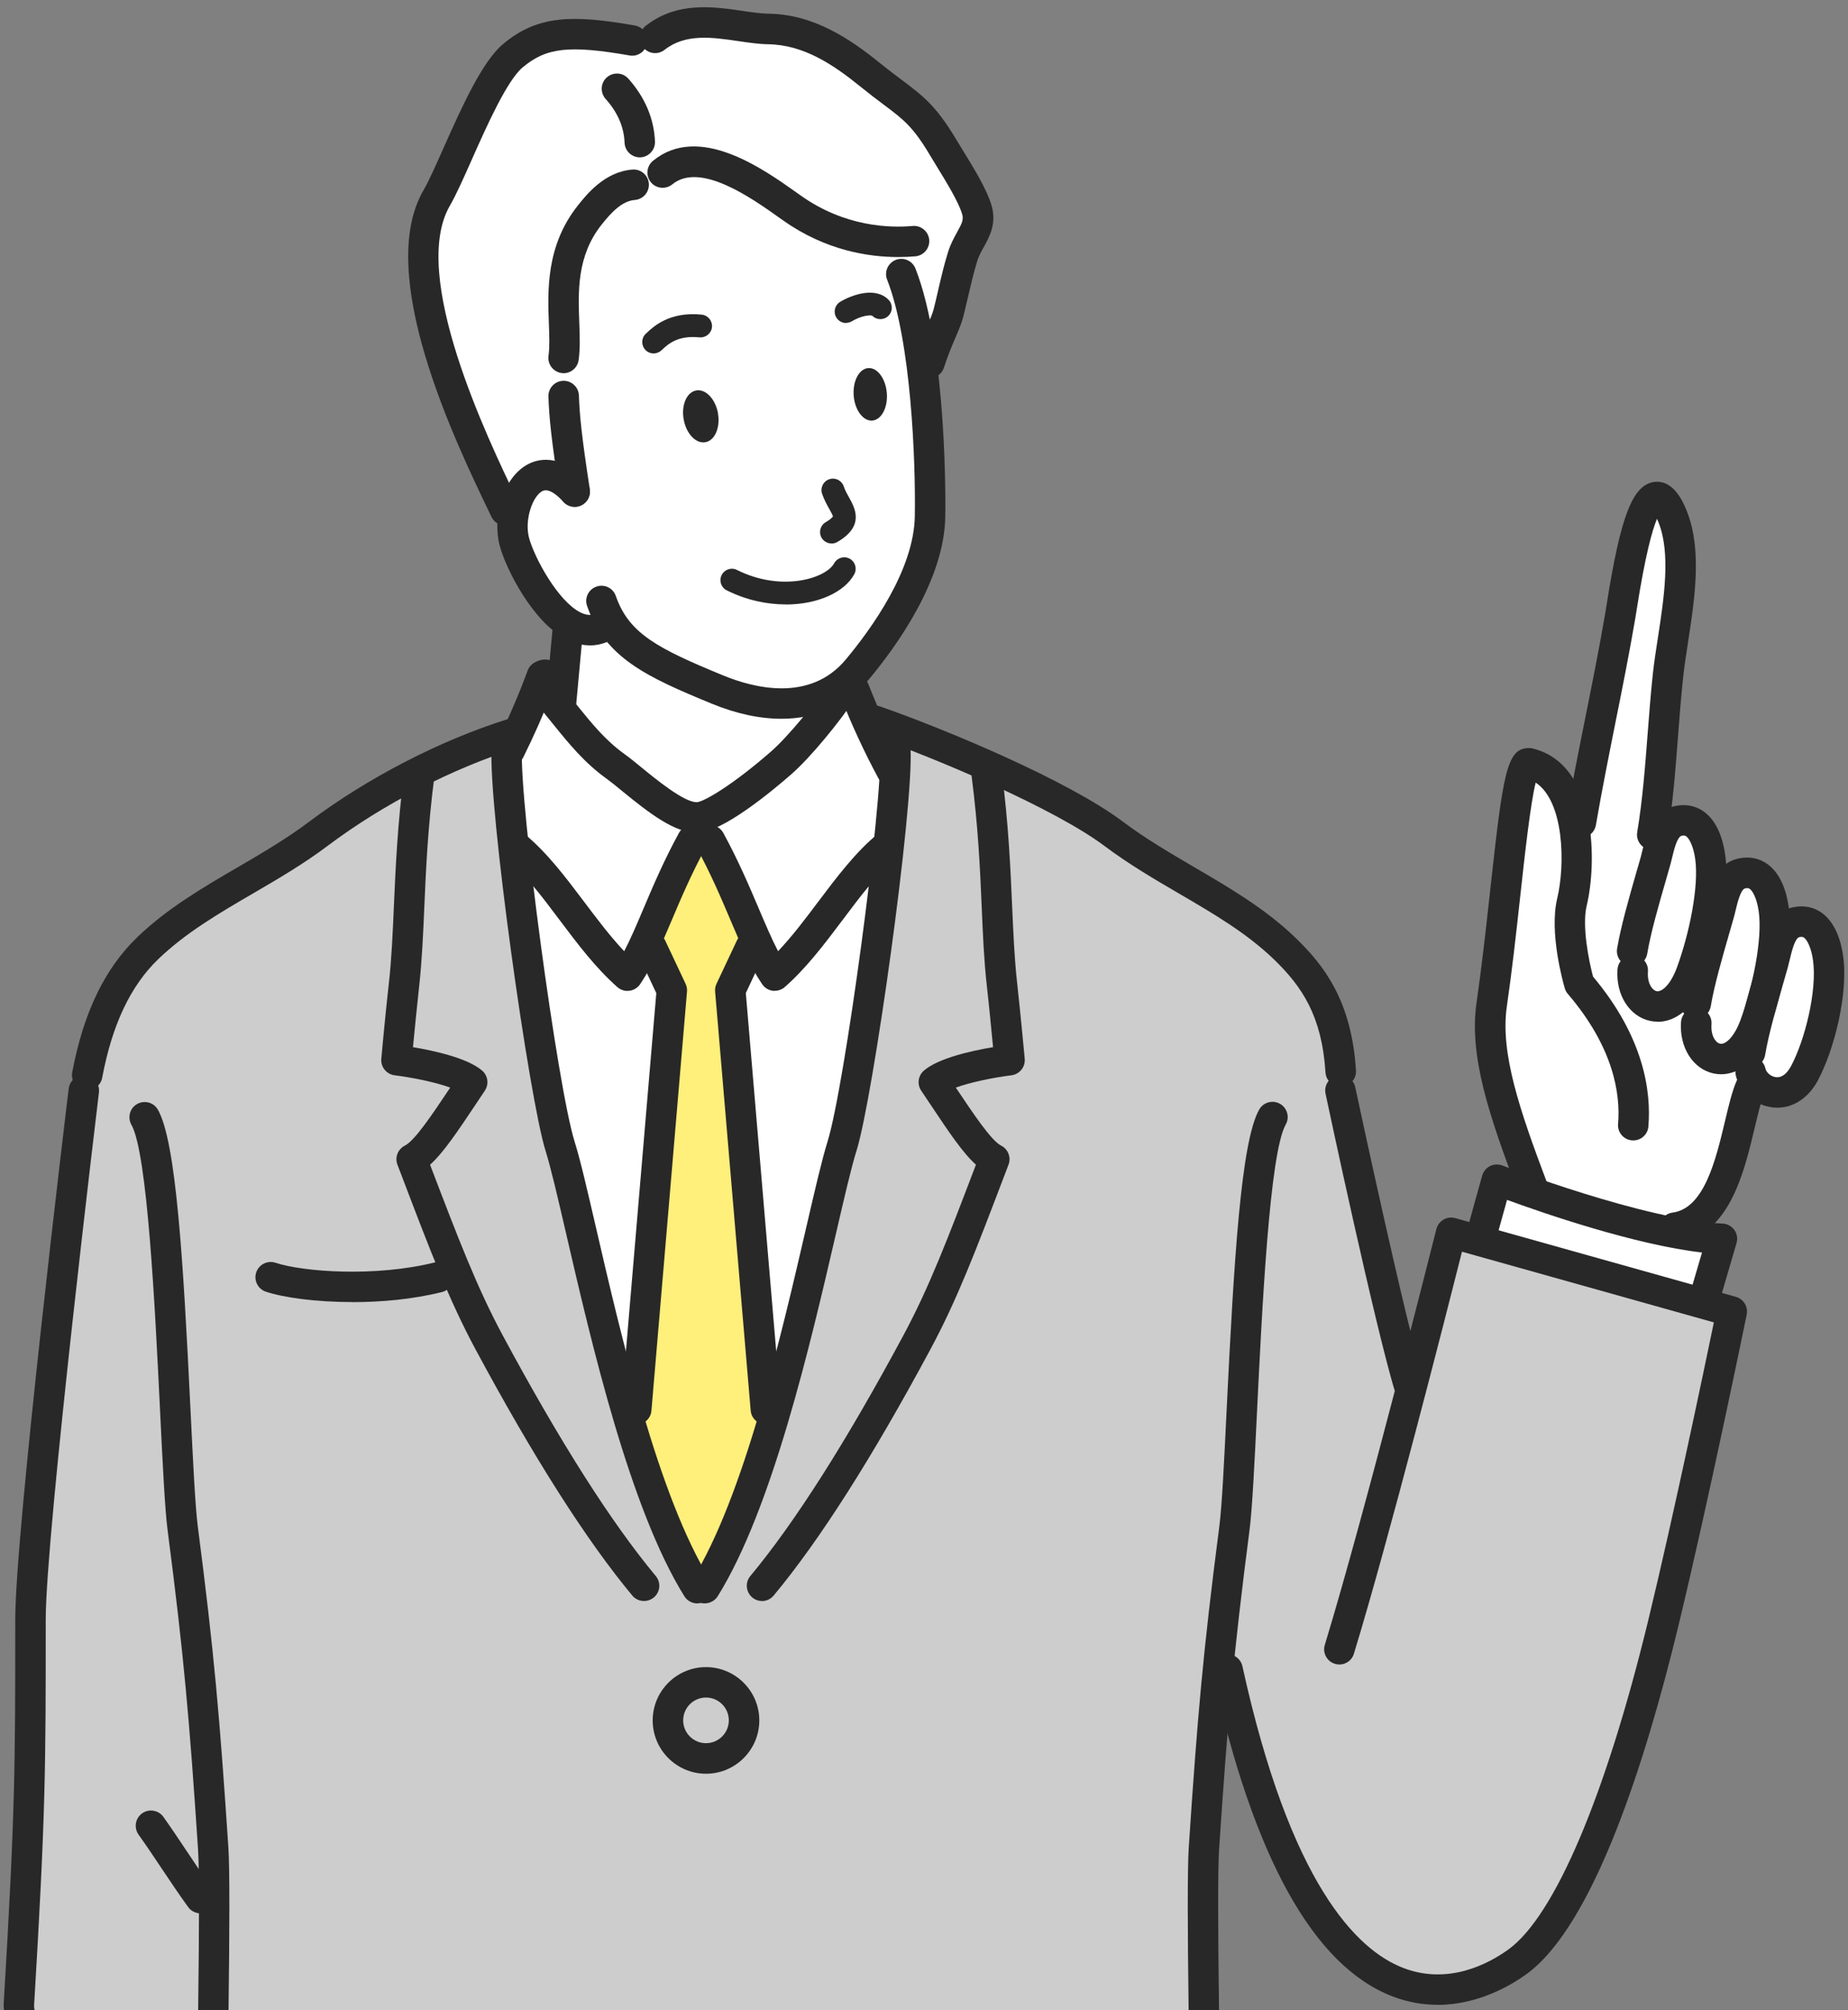 <?xml version="1.0" encoding="UTF-8"?>
<svg id="_レイヤー_2" data-name="レイヤー 2" xmlns="http://www.w3.org/2000/svg" xmlns:xlink="http://www.w3.org/1999/xlink" viewBox="0 0 251 273">
  <rect x="0" y="0" width="251" height="273" fill="#808080" stroke="none"/>
  <defs>
    <style>
      .cls-1 {
        clip-path: url(#clippath);
      }

      .cls-2 {
        fill: none;
      }

      .cls-2, .cls-3, .cls-4, .cls-5, .cls-6 {
        stroke-width: 0px;
      }

      .cls-3 {
        fill: #282828;
      }

      .cls-4 {
        fill: #cdcdcd;
      }

      .cls-5 {
        fill: #fff;
      }

      .cls-6 {
        fill: #ffef7b;
      }
    </style>
    <clipPath id="clippath">
      <rect class="cls-2" x="0" y="0" width="251" height="273" transform="translate(251 273) rotate(-180)"/>
    </clipPath>
  </defs>
  <g id="_イラスト" data-name="イラスト">
    <g class="cls-1">
      <g>
        <path class="cls-4" d="m2.57,272.27c1.55-25.87,1.57-32.07,1.57-52.25,0-12.11,7.24-71.91,7.24-71.91l.12.47c.04-.3.06-.47.06-.47l.27-2.08c1.22-6.52,3.53-12.71,8.23-17.24,6.64-6.39,15.58-9.83,23.15-15.52,7.6-5.72,17.23-10.75,26.38-13.62l46.21-2.76c9.15,2.87,27.89,10.67,35.48,16.38,7.57,5.69,16.5,9.12,23.15,15.52,4.11,3.96,7.13,8.45,7.65,16.73l.52,2.59,8.96,40.7c2.76-2.07,5.52-21.38,5.52-21.38l38.11,10.69s-5.17,25.35-9.31,42.42c-3.32,13.68-10.54,39.22-19.8,45.9-4.46,3.22-26.59,17.56-40.38-41.76,0,0-4.15,39.55-1.9,66.74.63,33.45,1.73,75.01,1.73,75.01,0,0,2.46,2.68-9.03,5.69-8.18,2.14-17.17,2.84-26.1,2.87-10.49.04-31.6,1.26-33.67-15.29h-.99c-2.07,16.55-23.19,15.33-33.68,15.29-8.93-.04-17.92-.73-26.1-2.87-11.5-3.01-9.03-5.69-9.03-5.69l-.22-38.28c-8.97-11.04-24.39-51.71-24.14-55.87Z"/>
        <path class="cls-5" d="m203.29,160.23l4.83.99c-3.97-10.52-6.5-18.17-5.52-24.83,2.07-14.14,3.11-32.77,5.09-32.72,4.22,1.04,5.93,5.68,6.34,10.39l.68-2.36c1.62-9.43,3.71-18.57,5.32-27.96.58-3.37,3.23-23.47,7.17-13.48,2.4,6.1.04,15.06-.66,21.42-.79,7.27-.95,14.55-2.15,21.68,0,0,1.29-1.42,3.59-1.89,2.96-.6,3.98,2.74,4.29,4.83.15,1.05.97,2.66,2.1,4.55.44-1.1,1.09-2.01,2.24-2.25,2.96-.6,3.98,2.74,4.29,4.83.3,2.09.64,4.76.67,4.67.56-1.98.12-2.4,2.43-2.87,2.96-.6,3.98,2.74,4.29,4.83.65,4.48-1.04,11.66-3.21,15.71-1.97,3.68-5.45,2.92-6.81.93l-3.94,14.16c-2.07,4.66-5.08,5.53-5.52,5.86,2.55.51,2.92,1.43,5.04,1.52l-2.28,7.79-30.52-7.76,2.24-8.06Z"/>
        <path class="cls-5" d="m69.1,102.87l4.91-9.08c3.26,3.64,5.54,7.4,9.66,10.35.47.34,10.21,6.98,10.21,6.98,3.62-1.03,10.75-6.23,12.2-7.5,2.06-1.8,5.03-5.31,7.15-8.23l1.12-3.15c.39-.21.09-.89.93-.44.45,1.24.97,2.52,1.51,3.81l4.5,3.35.31,2.76c.08,1.37-.05,7.33-.05,7.33l-.28-.02c-1.19,13.99-5.07,40.76-6.92,46.66-2.83,9.04-8.88,44.37-18.62,60.01l-.78.26c-10-15.9-16.05-51.23-18.88-60.27-2.08-6.63-6.73-39.68-7.22-51.24l.24-1.58Z"/>
        <polygon class="cls-6" points="85.52 193.29 91.26 134.49 87.24 128.11 94.02 114.14 96.43 114.14 103.45 127.07 99.19 134.49 104.49 193.98 95.74 215.7 94.71 215.7 85.52 193.29"/>
        <path class="cls-5" d="m78.06,66.76l-9.27-48.75,50.7,8.28,2.93,10.95c3.79,9.66,3.98,28.38,3.91,32.92-.12,7.22-5.2,15.18-9.87,20.77-1.29,1.54-2.75,2.64-4.31,3.38l-.41,3.12s-12.93,14.74-17.85,13.71c-4.91-1.03-18.37-13.97-18.37-13.97l1.37-12.77s-6.35-8.36-7.01-10.79c-1.33-4.89,2.58-13.09,8.18-6.84Z"/>
        <path class="cls-5" d="m59.31,26.88c2.34-4.03,6.65-16.21,10.35-19.31,4.11-3.45,8.28-3.45,16.21-2.07l3.1-.34c4.83-3.79,11.01-1.26,15.39-1.21,5.34.07,9.75,2.92,13.8,6.21,5.1,4.13,6.63,4.31,10.01,10,1.3,2.2,3.73,5.83,4.48,8.28.78,2.54-1.15,3.93-1.91,6.39-.78,2.55-1.28,5.08-1.91,7.6-.43,1.72-1.52,3.44-2.62,6.87l-5.43-15.52-3.11-1.31c-3.09-.54-6.6-1.75-10.08-4.21-.02-.02-.05-.03-.07-.05-4.3-3.05-12.33-9.03-17.52-4.78l-3.93,1.66c-2.63.2-4.51,2.27-5.98,4.13-1.48,1.87-2.35,3.82-2.86,5.77l-.67,5.45c-.04,3.09-.3,7.74-.3,7.74l1.07,16.9s-4.14-2.07-6.21,0c-2.07,2.07-2.5,4.22-2.5,4.22-4.14-8.62-15.52-31.73-9.31-42.42Z"/>
        <g>
          <path class="cls-3" d="m76.21,97.43c-.06,0-.13,0-.19,0-1.14-.11-1.97-1.11-1.87-2.25l.86-9.33c.11-1.14,1.11-1.98,2.25-1.87,1.14.11,1.97,1.11,1.87,2.25l-.86,9.33c-.1,1.07-1,1.88-2.06,1.88Z"/>
          <path class="cls-3" d="m182.09,147.59c-1.08,0-1.99-.84-2.06-1.94-.48-7.61-3.15-11.64-7.02-15.37-3.7-3.56-8.16-6.17-12.87-8.92-3.36-1.96-6.84-4-10.08-6.43-6.75-5.08-22.7-11.87-31.87-15.07-1.08-.38-1.65-1.56-1.27-2.64.38-1.08,1.56-1.65,2.64-1.27,8.77,3.06,25.49,10.02,32.99,15.67,3.05,2.29,6.42,4.26,9.68,6.17,4.72,2.76,9.6,5.61,13.66,9.51,3.95,3.8,7.69,8.62,8.28,18.09.07,1.14-.8,2.12-1.94,2.19-.04,0-.09,0-.13,0Z"/>
          <path class="cls-3" d="m121.99,34.91c-3.96,0-9.83-.87-15.6-4.96l-.5-.35c-3.77-2.68-10.78-7.67-14.58-4.56-.89.72-2.19.59-2.91-.29-.72-.88-.59-2.19.29-2.91,6.25-5.12,14.94,1.07,19.61,4.39l.49.35c5.97,4.23,12.07,4.39,15.17,4.11,1.14-.1,2.14.74,2.25,1.87.1,1.14-.74,2.14-1.87,2.25-.67.06-1.46.1-2.34.1Z"/>
          <path class="cls-3" d="m76.56,50.68c-.1,0-.2,0-.3-.02-1.13-.16-1.92-1.21-1.76-2.34.17-1.18.11-2.72.05-4.35-.17-4.47-.4-10.59,3.92-16.04,1.19-1.5,3.66-4.62,7.44-4.9,1.14-.09,2.13.77,2.22,1.91.08,1.14-.77,2.13-1.91,2.22-1.73.13-3.19,1.69-4.51,3.35-3.37,4.25-3.19,9.07-3.03,13.31.07,1.82.13,3.54-.09,5.09-.15,1.03-1.03,1.78-2.05,1.78Z"/>
          <path class="cls-3" d="m126.22,51.37c-.21,0-.42-.03-.63-.1-1.09-.35-1.69-1.51-1.34-2.6.61-1.9,1.21-3.31,1.7-4.44.4-.93.72-1.66.88-2.31.21-.83.4-1.65.59-2.48.39-1.7.8-3.46,1.35-5.22.33-1.06.8-1.91,1.21-2.66.71-1.28.93-1.76.69-2.52-.52-1.69-2.15-4.34-3.34-6.28-.35-.56-.67-1.09-.94-1.55-2.37-4-3.62-4.94-6.38-7.01-.9-.67-1.91-1.44-3.15-2.44-3.64-2.95-7.67-5.68-12.52-5.75-1.3-.02-2.65-.22-4.08-.43-3.52-.52-7.16-1.05-10,1.19-.9.71-2.2.55-2.91-.35-.71-.9-.55-2.2.35-2.91,4.25-3.34,9.19-2.61,13.16-2.03,1.29.19,2.51.37,3.53.38,6.13.08,11.06,3.42,15.08,6.67,1.18.95,2.16,1.69,3.03,2.34,2.91,2.19,4.67,3.51,7.46,8.21.26.44.57.95.91,1.49,1.38,2.25,3.1,5.04,3.78,7.24.76,2.5-.23,4.29-1.03,5.74-.35.63-.68,1.22-.88,1.87-.5,1.63-.89,3.31-1.27,4.94-.2.85-.4,1.71-.61,2.56-.25.98-.64,1.89-1.09,2.94-.47,1.1-1.01,2.35-1.56,4.06-.28.88-1.09,1.44-1.97,1.44Z"/>
          <path class="cls-3" d="m94.63,113.1c-2.98,0-6.36-2.58-10.16-5.69-.8-.66-1.49-1.22-2-1.59-3.11-2.22-5.24-4.87-7.31-7.43-.86-1.06-1.74-2.16-2.69-3.22-.76-.85-.69-2.16.16-2.92.85-.76,2.16-.69,2.92.16,1.02,1.14,1.94,2.28,2.83,3.38,1.98,2.45,3.85,4.77,6.49,6.66.62.44,1.36,1.05,2.22,1.75,2.03,1.66,5.8,4.75,7.53,4.75.01,0,.02,0,.04,0,.96-.07,4.83-2.31,10.07-6.89,2.35-2.06,5.99-6.53,7.92-9.42.63-.95,1.92-1.21,2.87-.57.95.63,1.21,1.92.57,2.87-2.06,3.1-5.95,7.89-8.64,10.24-2.69,2.35-9.31,7.83-12.69,7.92-.04,0-.08,0-.13,0Z"/>
          <path class="cls-3" d="m69.23,103.98c-.31,0-.62-.07-.92-.22-1.02-.51-1.44-1.75-.93-2.77,1.61-3.23,3.09-6.65,4.28-9.9.17-.47.51-.87.95-1.11.29-.16,1.19-.65,2.22-.26.57.21,1,.61,1.28,1.19.54.64.66,1.56.23,2.34-.32.57-.87.94-1.47,1.04-1.11,2.85-2.41,5.77-3.79,8.55-.36.73-1.09,1.15-1.85,1.15Z"/>
          <path class="cls-3" d="m121.12,106.78c-.74,0-1.45-.39-1.82-1.09-1.91-3.53-3.71-7.44-5.22-11.3-.42-1.06.11-2.26,1.17-2.68,1.06-.42,2.26.11,2.68,1.17,1.45,3.7,3.18,7.45,5.01,10.84.54,1.01.17,2.26-.84,2.8-.31.17-.65.25-.98.25Z"/>
          <path class="cls-3" d="m94.71,217.77c-.69,0-1.37-.35-1.76-.98-7.41-11.89-12.6-34.32-16.04-49.17-1.17-5.06-2.1-9.06-2.81-11.32-2.25-7.18-7.78-46.61-7.33-54.69.06-1.14,1.05-2.02,2.18-1.95,1.14.06,2.01,1.04,1.95,2.18-.39,7,4.82,45.8,7.15,53.23.76,2.41,1.7,6.48,2.89,11.62,3.37,14.58,8.47,36.6,15.52,47.91.6.97.31,2.25-.66,2.85-.34.21-.72.31-1.09.31Z"/>
          <path class="cls-3" d="m85.22,134.58c-.5,0-.99-.18-1.37-.52-2.96-2.61-5.43-5.9-7.83-9.09-2.46-3.28-4.79-6.38-7.45-8.53-.89-.72-1.02-2.02-.3-2.91.72-.89,2.02-1.02,2.91-.31,3.06,2.48,5.65,5.93,8.16,9.26,1.74,2.31,3.52,4.68,5.44,6.71.87-1.66,1.7-3.62,2.62-5.79,1.3-3.06,2.77-6.53,4.81-10.26.55-1,1.81-1.37,2.81-.83,1,.55,1.37,1.8.83,2.81-1.94,3.55-3.37,6.92-4.63,9.9-1.44,3.38-2.68,6.31-4.28,8.65-.33.49-.86.81-1.45.89-.09.01-.17.02-.26.02Z"/>
          <path class="cls-3" d="m86.43,193.47c-.06,0-.12,0-.18,0-1.14-.1-1.98-1.1-1.89-2.24l4.78-56.35-2.52-5.36c-.49-1.03-.04-2.27.99-2.75,1.03-.49,2.27-.04,2.75.99l2.76,5.86c.16.33.22.69.19,1.06l-4.83,56.91c-.09,1.08-1,1.89-2.06,1.89Z"/>
          <path class="cls-3" d="m95.74,217.77c-.37,0-.75-.1-1.09-.31-.97-.6-1.27-1.88-.66-2.85,7.05-11.31,12.15-33.35,15.52-47.93,1.19-5.14,2.13-9.2,2.88-11.61,2.33-7.42,7.54-46.22,7.15-53.23-.06-1.14.81-2.12,1.95-2.18,1.13-.06,2.12.81,2.18,1.95.45,8.09-5.08,47.51-7.34,54.69-.71,2.26-1.63,6.25-2.8,11.3-3.44,14.85-8.63,37.28-16.04,49.18-.39.63-1.07.98-1.76.98Z"/>
          <path class="cls-3" d="m105.23,134.58c-.08,0-.17,0-.26-.02-.59-.07-1.12-.4-1.45-.89-1.6-2.34-2.84-5.26-4.28-8.65-1.26-2.97-2.69-6.35-4.63-9.9-.55-1-.18-2.26.83-2.81,1-.55,2.26-.18,2.81.83,2.03,3.73,3.51,7.2,4.81,10.26.92,2.16,1.75,4.12,2.62,5.79,1.92-2.03,3.71-4.4,5.45-6.72,2.51-3.33,5.1-6.78,8.15-9.26.89-.72,2.19-.58,2.91.3.72.89.58,2.19-.3,2.91-2.66,2.15-4.99,5.25-7.45,8.53-2.4,3.19-4.87,6.48-7.83,9.09-.38.34-.87.52-1.37.52Z"/>
          <path class="cls-3" d="m104.02,193.47c-1.06,0-1.97-.82-2.06-1.89l-4.83-56.91c-.03-.36.03-.73.19-1.06l2.76-5.86c.49-1.03,1.72-1.48,2.75-.99,1.03.49,1.48,1.72.99,2.75l-2.52,5.36,4.78,56.35c.1,1.14-.75,2.14-1.89,2.24-.06,0-.12,0-.18,0Z"/>
          <path class="cls-3" d="m47.86,176.84c-4.95,0-9.34-.61-11.75-1.41-1.08-.36-1.67-1.53-1.31-2.62.36-1.08,1.54-1.67,2.62-1.31,3.75,1.25,13.61,1.96,21.61-.04,1.11-.28,2.23.4,2.51,1.51.28,1.11-.4,2.23-1.51,2.51-3.93.98-8.22,1.37-12.17,1.37Z"/>
          <path class="cls-3" d="m11.84,148.1c-.13,0-.26-.01-.38-.04-1.12-.21-1.86-1.29-1.65-2.42,1.52-8.09,4.41-14.09,8.83-18.35,4.06-3.91,8.94-6.76,13.66-9.51,3.26-1.9,6.63-3.87,9.68-6.17,7.93-5.96,17.77-11.05,27.01-13.95,1.09-.34,2.25.26,2.59,1.35.34,1.09-.26,2.25-1.35,2.59-8.8,2.76-18.19,7.61-25.76,13.3-3.24,2.44-6.72,4.47-10.08,6.43-4.72,2.75-9.17,5.36-12.88,8.92-3.78,3.64-6.28,8.91-7.63,16.13-.19.99-1.06,1.69-2.03,1.69Z"/>
          <path class="cls-3" d="m87.47,217.44c-.59,0-1.18-.25-1.59-.74-6.21-7.46-13.38-18.71-21.3-33.45-3.62-6.75-6.17-13.44-10.02-23.56l-.58-1.51c-.38-.99.06-2.11,1.01-2.59,1.33-.66,3.67-4.15,6.16-7.88-1.92-.7-4.99-1.35-7.55-1.67-1.11-.14-1.91-1.13-1.81-2.24,0-.06.52-5.76,1.04-10.39.36-3.24.51-6.7.67-10.36.23-5.22.49-11.13,1.4-18.14.15-1.13,1.19-1.93,2.32-1.78,1.13.15,1.93,1.19,1.78,2.32-.89,6.83-1.15,12.65-1.37,17.78-.16,3.73-.32,7.25-.69,10.63-.32,2.92-.65,6.29-.85,8.36,2.79.47,7.44,1.47,9.41,3.2.78.69.93,1.84.35,2.71l-1.18,1.77c-2.56,3.83-4.45,6.66-6.25,8.28v.03c3.81,9.97,6.32,16.56,9.82,23.08,7.79,14.5,14.8,25.52,20.83,32.76.73.88.61,2.18-.27,2.91-.39.32-.86.48-1.32.48Z"/>
          <path class="cls-3" d="m125.54,377.1c-11.42,0-28.87-1.17-30.86-17.14-.14-1.13.66-2.17,1.8-2.31,1.13-.14,2.17.66,2.31,1.8,1.59,12.71,16.14,13.63,29.69,13.49.67,0,1.32-.01,1.93-.02,10.16-.04,18.52-.96,25.58-2.81,5.41-1.42,7.09-2.61,7.58-3.09-.05-.18-.08-.36-.09-.55-.11-4.25-2.77-104.21-2.02-115.56,1.18-17.77,1.94-26.56,4.15-43.59.36-2.76.66-8.88,1-15.96,1-20.38,1.95-36.32,4.42-40.67.56-.99,1.83-1.34,2.82-.78.99.56,1.34,1.83.78,2.82-2.18,3.83-3.21,24.89-3.89,38.82-.35,7.17-.65,13.37-1.03,16.29-2.19,16.91-2.95,25.65-4.13,43.33-.71,10.76,1.81,106.85,2.01,114.67.24.59.34,1.34.1,2.17-.72,2.46-4.01,4.34-10.66,6.08-7.4,1.94-16.1,2.9-26.61,2.94-.6,0-1.24,0-1.9.02-.93,0-1.93.02-2.97.02Zm38.47-9.27h0s0,0,0,0Z"/>
          <path class="cls-3" d="m66.93,377.1c-1.05,0-2.04,0-2.97-.02-.66,0-1.3-.01-1.9-.02-10.51-.04-19.21-1-26.61-2.94-6.65-1.74-9.94-3.62-10.66-6.08-.24-.83-.15-1.58.1-2.17.21-7.83,2.73-103.92,2.01-114.67-1.17-17.67-1.93-26.41-4.13-43.33-.38-2.92-.68-9.12-1.03-16.29-.68-13.93-1.71-34.99-3.89-38.82-.56-.99-.22-2.26.78-2.82,1-.56,2.26-.22,2.82.78,2.47,4.35,3.43,20.28,4.42,40.67.35,7.08.64,13.2,1,15.96,2.21,17.02,2.97,25.81,4.15,43.59.75,11.35-1.9,111.31-2.02,115.56,0,.19-.04.37-.09.55.49.48,2.17,1.67,7.58,3.09,7.06,1.85,15.43,2.77,25.58,2.81.61,0,1.25,0,1.93.02,13.54.13,28.1-.79,29.69-13.49.14-1.13,1.17-1.94,2.31-1.8,1.13.14,1.94,1.18,1.8,2.31-2,15.97-19.44,17.14-30.86,17.14Zm-38.47-9.27h0s0,0,0,0Zm-1.53-1.4h.01-.01Z"/>
          <path class="cls-3" d="m103.5,217.44c-.47,0-.94-.16-1.32-.48-.88-.73-1-2.04-.27-2.91,6.04-7.25,13.05-18.27,20.83-32.76,3.49-6.51,6-13.09,9.79-23.05l.02-.06c-1.8-1.62-3.69-4.45-6.25-8.29l-1.18-1.76c-.58-.86-.43-2.02.35-2.71,1.97-1.73,6.61-2.73,9.41-3.2-.2-2.07-.52-5.43-.85-8.36-.38-3.38-.53-6.9-.69-10.63-.22-5.13-.48-10.95-1.37-17.78-.15-1.13.65-2.17,1.78-2.32,1.14-.15,2.17.65,2.32,1.78.91,7.01,1.17,12.92,1.4,18.14.16,3.66.31,7.12.67,10.36.51,4.62,1.03,10.33,1.04,10.39.1,1.11-.7,2.1-1.81,2.24-2.57.32-5.63.97-7.55,1.67,2.49,3.72,4.83,7.21,6.15,7.88.95.48,1.39,1.59,1.01,2.59l-.59,1.54c-3.85,10.11-6.39,16.8-10.02,23.54-7.92,14.74-15.08,25.99-21.3,33.45-.41.49-1,.74-1.59.74Z"/>
          <path class="cls-3" d="m95.89,240.9c-3.99,0-7.24-3.25-7.24-7.24s3.25-7.24,7.24-7.24,7.24,3.25,7.24,7.24-3.25,7.24-7.24,7.24Zm0-10.35c-1.71,0-3.1,1.39-3.1,3.1s1.39,3.1,3.1,3.1,3.1-1.39,3.1-3.1-1.39-3.1-3.1-3.1Z"/>
          <path class="cls-3" d="m106.14,97.62c-2.93,0-6.11-.67-9.44-2.04-8.92-3.66-14.52-6.26-16.96-13.28-.38-1.08.19-2.26,1.27-2.63,1.08-.38,2.26.19,2.63,1.27,1.78,5.1,5.62,7.11,14.62,10.81,4.11,1.69,11.74,3.66,16.6-2.16,3.46-4.14,9.28-12.18,9.39-19.48.13-7.48-.5-23.81-3.76-32.13-.42-1.06.11-2.26,1.17-2.68,1.06-.42,2.26.11,2.68,1.17,4.38,11.15,4.07,32.79,4.05,33.71-.14,8.57-6.55,17.5-10.35,22.06-2.97,3.56-7.1,5.38-11.91,5.38Z"/>
          <path class="cls-3" d="m112.93,73.81c-.53,0-1.05-.28-1.34-.77-.43-.74-.18-1.69.56-2.12.85-.5.97-.77.98-.77,0-.15-.32-.7-.52-1.07-.3-.54-.68-1.22-.95-2.02-.28-.81.15-1.69.97-1.97.81-.28,1.69.15,1.97.97.18.54.46,1.04.73,1.52.8,1.44,2.14,3.85-1.6,6.03-.25.14-.51.21-.78.21Z"/>
          <path class="cls-3" d="m97.51,56.13c.35,1.94-.42,3.7-1.7,3.93-1.29.23-2.61-1.16-2.95-3.1-.35-1.94.41-3.7,1.7-3.93,1.29-.23,2.61,1.16,2.96,3.1Z"/>
          <path class="cls-3" d="m120.45,53.38c.16,1.97-.73,3.64-1.97,3.74-1.24.1-2.38-1.42-2.53-3.39-.15-1.96.73-3.64,1.97-3.74,1.24-.09,2.37,1.42,2.53,3.39Z"/>
          <path class="cls-3" d="m80.12,87.65c-1.03,0-2.08-.26-3.11-.77-4.58-2.28-8.27-9.54-9.13-12.74-1.01-3.71.3-9.18,3.79-11.07,1.18-.64,4.33-1.71,7.92,2.32.76.85.69,2.16-.16,2.92-.85.76-2.16.69-2.92-.16-.67-.75-1.94-1.94-2.87-1.44-1.33.72-2.43,3.94-1.78,6.35.73,2.71,3.94,8.61,6.98,10.12.99.49,1.63.34,2.02.19,1.06-.43,2.27.09,2.69,1.15.43,1.06-.09,2.27-1.15,2.69-.74.3-1.51.45-2.3.45Z"/>
          <path class="cls-3" d="m88.78,48c-.41,0-.83-.16-1.13-.49-.59-.63-.55-1.61.07-2.19l.1-.09c.93-.88,3.12-2.94,7.49-2.5.85.09,1.47.85,1.39,1.7s-.86,1.47-1.7,1.39c-2.96-.3-4.27.93-5.05,1.66l-.11.1c-.3.28-.68.42-1.06.42Z"/>
          <path class="cls-3" d="m78.06,68.83c-1,0-1.88-.73-2.04-1.75-1.16-7.54-1.44-10.46-1.53-13.22-.04-1.14.85-2.1,2-2.14,1.13-.04,2.1.85,2.14,2,.09,2.6.35,5.4,1.48,12.73.17,1.13-.6,2.19-1.73,2.36-.11.02-.21.02-.32.02Z"/>
          <path class="cls-3" d="m106.72,82.09c-2.56,0-5.35-.58-8.01-1.91-.77-.38-1.08-1.32-.69-2.08.38-.77,1.32-1.08,2.08-.69,6.1,3.05,12.1,1.12,13.2-.91.41-.75,1.35-1.03,2.11-.62.75.41,1.03,1.35.62,2.11-1.35,2.47-5.01,4.11-9.31,4.11Z"/>
          <path class="cls-3" d="m68.62,71.37c-.77,0-1.51-.43-1.87-1.17l-.3-.63c-4.65-9.68-15.55-32.34-8.93-43.73.71-1.22,1.69-3.42,2.73-5.76,2.45-5.49,5.22-11.71,8.08-14.1,4.73-3.97,9.54-3.98,17.89-2.52,1.13.2,1.88,1.27,1.68,2.39-.2,1.13-1.26,1.88-2.39,1.68-8.19-1.42-11.31-1.08-14.52,1.62-2.13,1.78-4.92,8.04-6.95,12.62-1.13,2.54-2.11,4.74-2.93,6.15-5.51,9.49,5.09,31.55,9.08,39.86l.3.63c.49,1.03.06,2.27-.97,2.76-.29.14-.59.2-.89.2Z"/>
          <path class="cls-3" d="m114.92,43.87c-.53,0-1.04-.27-1.33-.75-.44-.73-.21-1.69.53-2.13,1.59-.95,4.75-2.09,6.55-.29.61.61.61,1.59,0,2.19-.6.6-1.58.61-2.19,0-.27-.16-1.54,0-2.77.74-.25.15-.53.22-.8.22Z"/>
          <path class="cls-3" d="m86.9,21.37c-1.11,0-2.02-.87-2.07-1.99-.08-2.14-.95-4.14-2.57-5.94-.76-.85-.7-2.16.15-2.92.85-.76,2.16-.7,2.92.15,2.26,2.51,3.51,5.46,3.63,8.55.04,1.14-.84,2.1-1.99,2.15-.03,0-.06,0-.08,0Z"/>
          <path class="cls-3" d="m26.71,330.21c-.6,0-1.2-.26-1.61-.76-9.11-11.21-24.91-52.2-24.6-57.3,1.57-26.18,1.57-32.19,1.57-52.13,0-12.1,6.96-69.71,7.26-72.16.14-1.13,1.16-1.94,2.3-1.81,1.13.14,1.94,1.17,1.81,2.3-.07.6-7.23,59.81-7.23,71.66,0,20.03,0,26.08-1.58,52.37-.03,3.92,14.96,43.7,23.68,54.44.72.89.59,2.19-.3,2.91-.38.31-.85.46-1.3.46Z"/>
          <path class="cls-3" d="m27.23,259.86c-.64,0-1.27-.3-1.67-.85-1.25-1.72-2.45-3.52-3.62-5.27-1.01-1.52-2.06-3.08-3.12-4.57-.66-.93-.45-2.22.48-2.89.93-.66,2.22-.45,2.89.48,1.1,1.54,2.16,3.14,3.19,4.68,1.14,1.71,2.32,3.49,3.52,5.13.67.92.47,2.22-.46,2.89-.37.27-.79.4-1.22.4Z"/>
          <path class="cls-3" d="m191.57,190.88c-.88,0-1.7-.57-1.98-1.46-2.76-8.95-9.28-39.58-9.55-40.88-.24-1.12.48-2.22,1.59-2.45,1.12-.24,2.22.48,2.45,1.59.07.32,6.76,31.74,9.46,40.52.34,1.09-.28,2.25-1.37,2.59-.2.06-.41.09-.61.09Z"/>
          <path class="cls-3" d="m195.23,272.28c-1.92,0-3.96-.32-6.07-1.13-10.72-4.09-18.94-18.88-24.45-43.96-.25-1.12.46-2.22,1.58-2.46,1.12-.25,2.22.46,2.46,1.58,6.46,29.43,15.46,38.53,21.88,40.98,6.11,2.33,11.55-.58,14.24-2.52,6.28-4.54,13.21-20.83,19-44.71,3.43-14.16,7.63-34.27,8.91-40.46l-34.21-9.6c-2.08,8.25-9.94,39.11-14.68,54.6-.33,1.09-1.49,1.71-2.58,1.37-1.09-.33-1.71-1.49-1.37-2.58,5.44-17.79,15.05-56.07,15.15-56.46.14-.54.49-1.01.97-1.29.48-.28,1.06-.35,1.6-.2l38.11,10.69c1.04.29,1.69,1.34,1.47,2.41-.05.25-5.23,25.58-9.33,42.5-4.32,17.82-11.4,40.45-20.6,47.09-2.02,1.46-6.51,4.16-12.07,4.16Z"/>
          <path class="cls-3" d="m231.58,178.12c-.19,0-.39-.03-.58-.08-1.1-.32-1.73-1.47-1.4-2.57l1.57-5.36c-9.14-1.06-21.54-5.34-26.48-7.15l-1.63,5.88c-.31,1.1-1.45,1.75-2.55,1.44-1.1-.31-1.75-1.45-1.44-2.55l2.24-8.06c.16-.56.54-1.03,1.07-1.3.52-.26,1.13-.29,1.68-.08.19.07,19.3,7.43,29.91,7.89.64.03,1.22.35,1.59.86.37.52.48,1.18.3,1.79l-2.28,7.79c-.26.9-1.09,1.49-1.98,1.49Z"/>
          <path class="cls-3" d="m224.41,115.43c-.11,0-.23,0-.34-.03-1.13-.19-1.89-1.26-1.7-2.38.73-4.35,1.07-8.89,1.41-13.28.21-2.71.42-5.5.72-8.28.16-1.49.41-3.09.67-4.78.83-5.38,1.77-11.47.12-15.66-.08-.21-.16-.39-.23-.56-.65,1.53-1.6,4.93-2.77,12.4-.08.51-.15.93-.2,1.23-.81,4.72-1.75,9.44-2.67,14.01-.91,4.55-1.85,9.26-2.66,13.95-.19,1.13-1.27,1.88-2.39,1.69-1.13-.19-1.88-1.26-1.69-2.39.81-4.74,1.76-9.48,2.68-14.06.91-4.54,1.85-9.24,2.65-13.9.05-.28.11-.68.19-1.17,1.92-12.21,3.57-16.44,6.54-16.77,2.68-.3,3.98,2.98,4.4,4.05,2.06,5.23,1.03,11.92.12,17.81-.25,1.64-.49,3.19-.64,4.59-.29,2.71-.51,5.47-.71,8.14-.34,4.48-.69,9.12-1.45,13.65-.17,1.01-1.05,1.73-2.04,1.73Z"/>
          <path class="cls-3" d="m225.13,138.76c-.35,0-.69-.04-1.02-.11-2.8-.6-4.66-3.54-4.42-6.99.03-.43.19-.82.43-1.13-.4-.45-.59-1.07-.48-1.71.54-3.12,1.59-6.77,2.6-10.3l.57-1.97c.09-.31.17-.64.25-.99.52-2.17,1.3-5.45,4.51-6.1,1.4-.28,2.72-.03,3.81.74,1.92,1.35,2.65,3.91,2.93,5.82.78,5.38-1.32,13.11-2.69,16.83-1.62,4.39-4.26,5.93-6.5,5.93Zm-1.81-8.32c.35.4.55.94.51,1.51-.12,1.64.61,2.54,1.16,2.66.73.16,1.92-.89,2.77-3.2,1.65-4.48,3.03-11,2.48-14.8-.24-1.67-.79-2.72-1.22-3.03-.08-.05-.22-.15-.61-.07-.62.13-1.05,1.93-1.31,3.01-.1.41-.19.8-.3,1.16l-.57,1.99c-.99,3.42-2.01,6.97-2.5,9.86-.06.35-.2.66-.41.92Z"/>
          <path class="cls-3" d="m233.76,145.9c-.35,0-.69-.04-1.02-.11-2.8-.6-4.66-3.54-4.42-6.99.03-.43.19-.82.43-1.13-.4-.45-.59-1.07-.48-1.71.53-3.11,1.58-6.75,2.59-10.27l.58-2.01c.09-.31.17-.64.25-1,.52-2.17,1.3-5.45,4.51-6.1,1.4-.28,2.72-.03,3.81.74,1.92,1.35,2.66,3.91,2.93,5.82.78,5.38-1.32,13.11-2.69,16.83-1.62,4.39-4.26,5.93-6.5,5.93Zm-1.81-8.32c.35.4.55.94.51,1.51-.12,1.64.61,2.54,1.16,2.66.73.16,1.92-.89,2.77-3.2,1.65-4.48,3.03-11.01,2.48-14.8-.24-1.67-.79-2.73-1.22-3.03-.08-.05-.22-.15-.61-.07-.62.13-1.05,1.93-1.31,3.01-.1.41-.19.81-.3,1.16l-.58,2.02c-.98,3.41-2,6.94-2.49,9.82-.06.35-.2.66-.41.92Z"/>
          <path class="cls-3" d="m241.4,150.44c-.27,0-.53-.02-.8-.06-2.37-.34-4.37-2.14-4.85-4.38-.13-.62.03-1.24.39-1.71-.4-.45-.59-1.07-.48-1.71.54-3.12,1.59-6.77,2.6-10.3l.57-1.98c.09-.3.17-.64.25-.99.52-2.17,1.3-5.45,4.51-6.1,1.4-.28,2.72-.03,3.81.74,1.92,1.35,2.65,3.91,2.93,5.82.75,5.14-1.2,12.82-3.43,16.98-1.26,2.35-3.28,3.69-5.51,3.69Zm-2.07-6.23c.22.26.39.57.46.93.12.54.74,1.06,1.38,1.15.99.14,1.68-.73,2.09-1.49,1.89-3.53,3.58-10.32,2.98-14.43-.24-1.67-.79-2.73-1.22-3.03-.08-.05-.22-.15-.61-.07-.62.13-1.05,1.93-1.31,3.01-.1.41-.19.8-.29,1.16l-.57,1.99c-.99,3.42-2,6.96-2.5,9.86-.06.35-.2.66-.41.92Z"/>
          <path class="cls-3" d="m227.44,168.81c-1.02,0-1.91-.76-2.05-1.8-.15-1.13.64-2.17,1.78-2.32,4.31-.57,5.87-7.16,7.13-12.45.52-2.19.97-4.08,1.59-5.48.46-1.04,1.69-1.51,2.73-1.05,1.04.46,1.51,1.69,1.05,2.73-.47,1.05-.9,2.85-1.35,4.76-1.47,6.18-3.49,14.64-10.61,15.59-.09.01-.18.02-.28.02Z"/>
          <path class="cls-3" d="m208.13,163.29c-.84,0-1.62-.51-1.94-1.34-3.97-10.54-6.7-18.56-5.63-25.86.69-4.74,1.26-9.9,1.81-14.89,1.79-16.24,2.23-19.67,5.38-19.6.15,0,.3.02.44.06,8.79,2.16,8.71,15.56,7.32,21.34-.67,2.81.31,7.57.86,9.64,6.92,8.24,7.91,15.6,7.52,20.35-.09,1.14-1.09,1.99-2.23,1.89-1.14-.09-1.99-1.1-1.89-2.23.34-4.03-.58-10.37-6.83-17.67-.19-.22-.33-.48-.41-.76-.22-.76-2.14-7.55-1.03-12.18,1.12-4.68.93-13.21-2.92-15.75-.71,2.84-1.47,9.69-2.09,15.37-.55,5.03-1.13,10.23-1.83,15.04-.92,6.31,1.78,14.17,5.41,23.8.4,1.07-.14,2.26-1.21,2.67-.24.09-.49.13-.73.13Z"/>
        </g>
      </g>
    </g>
  </g>
</svg>
